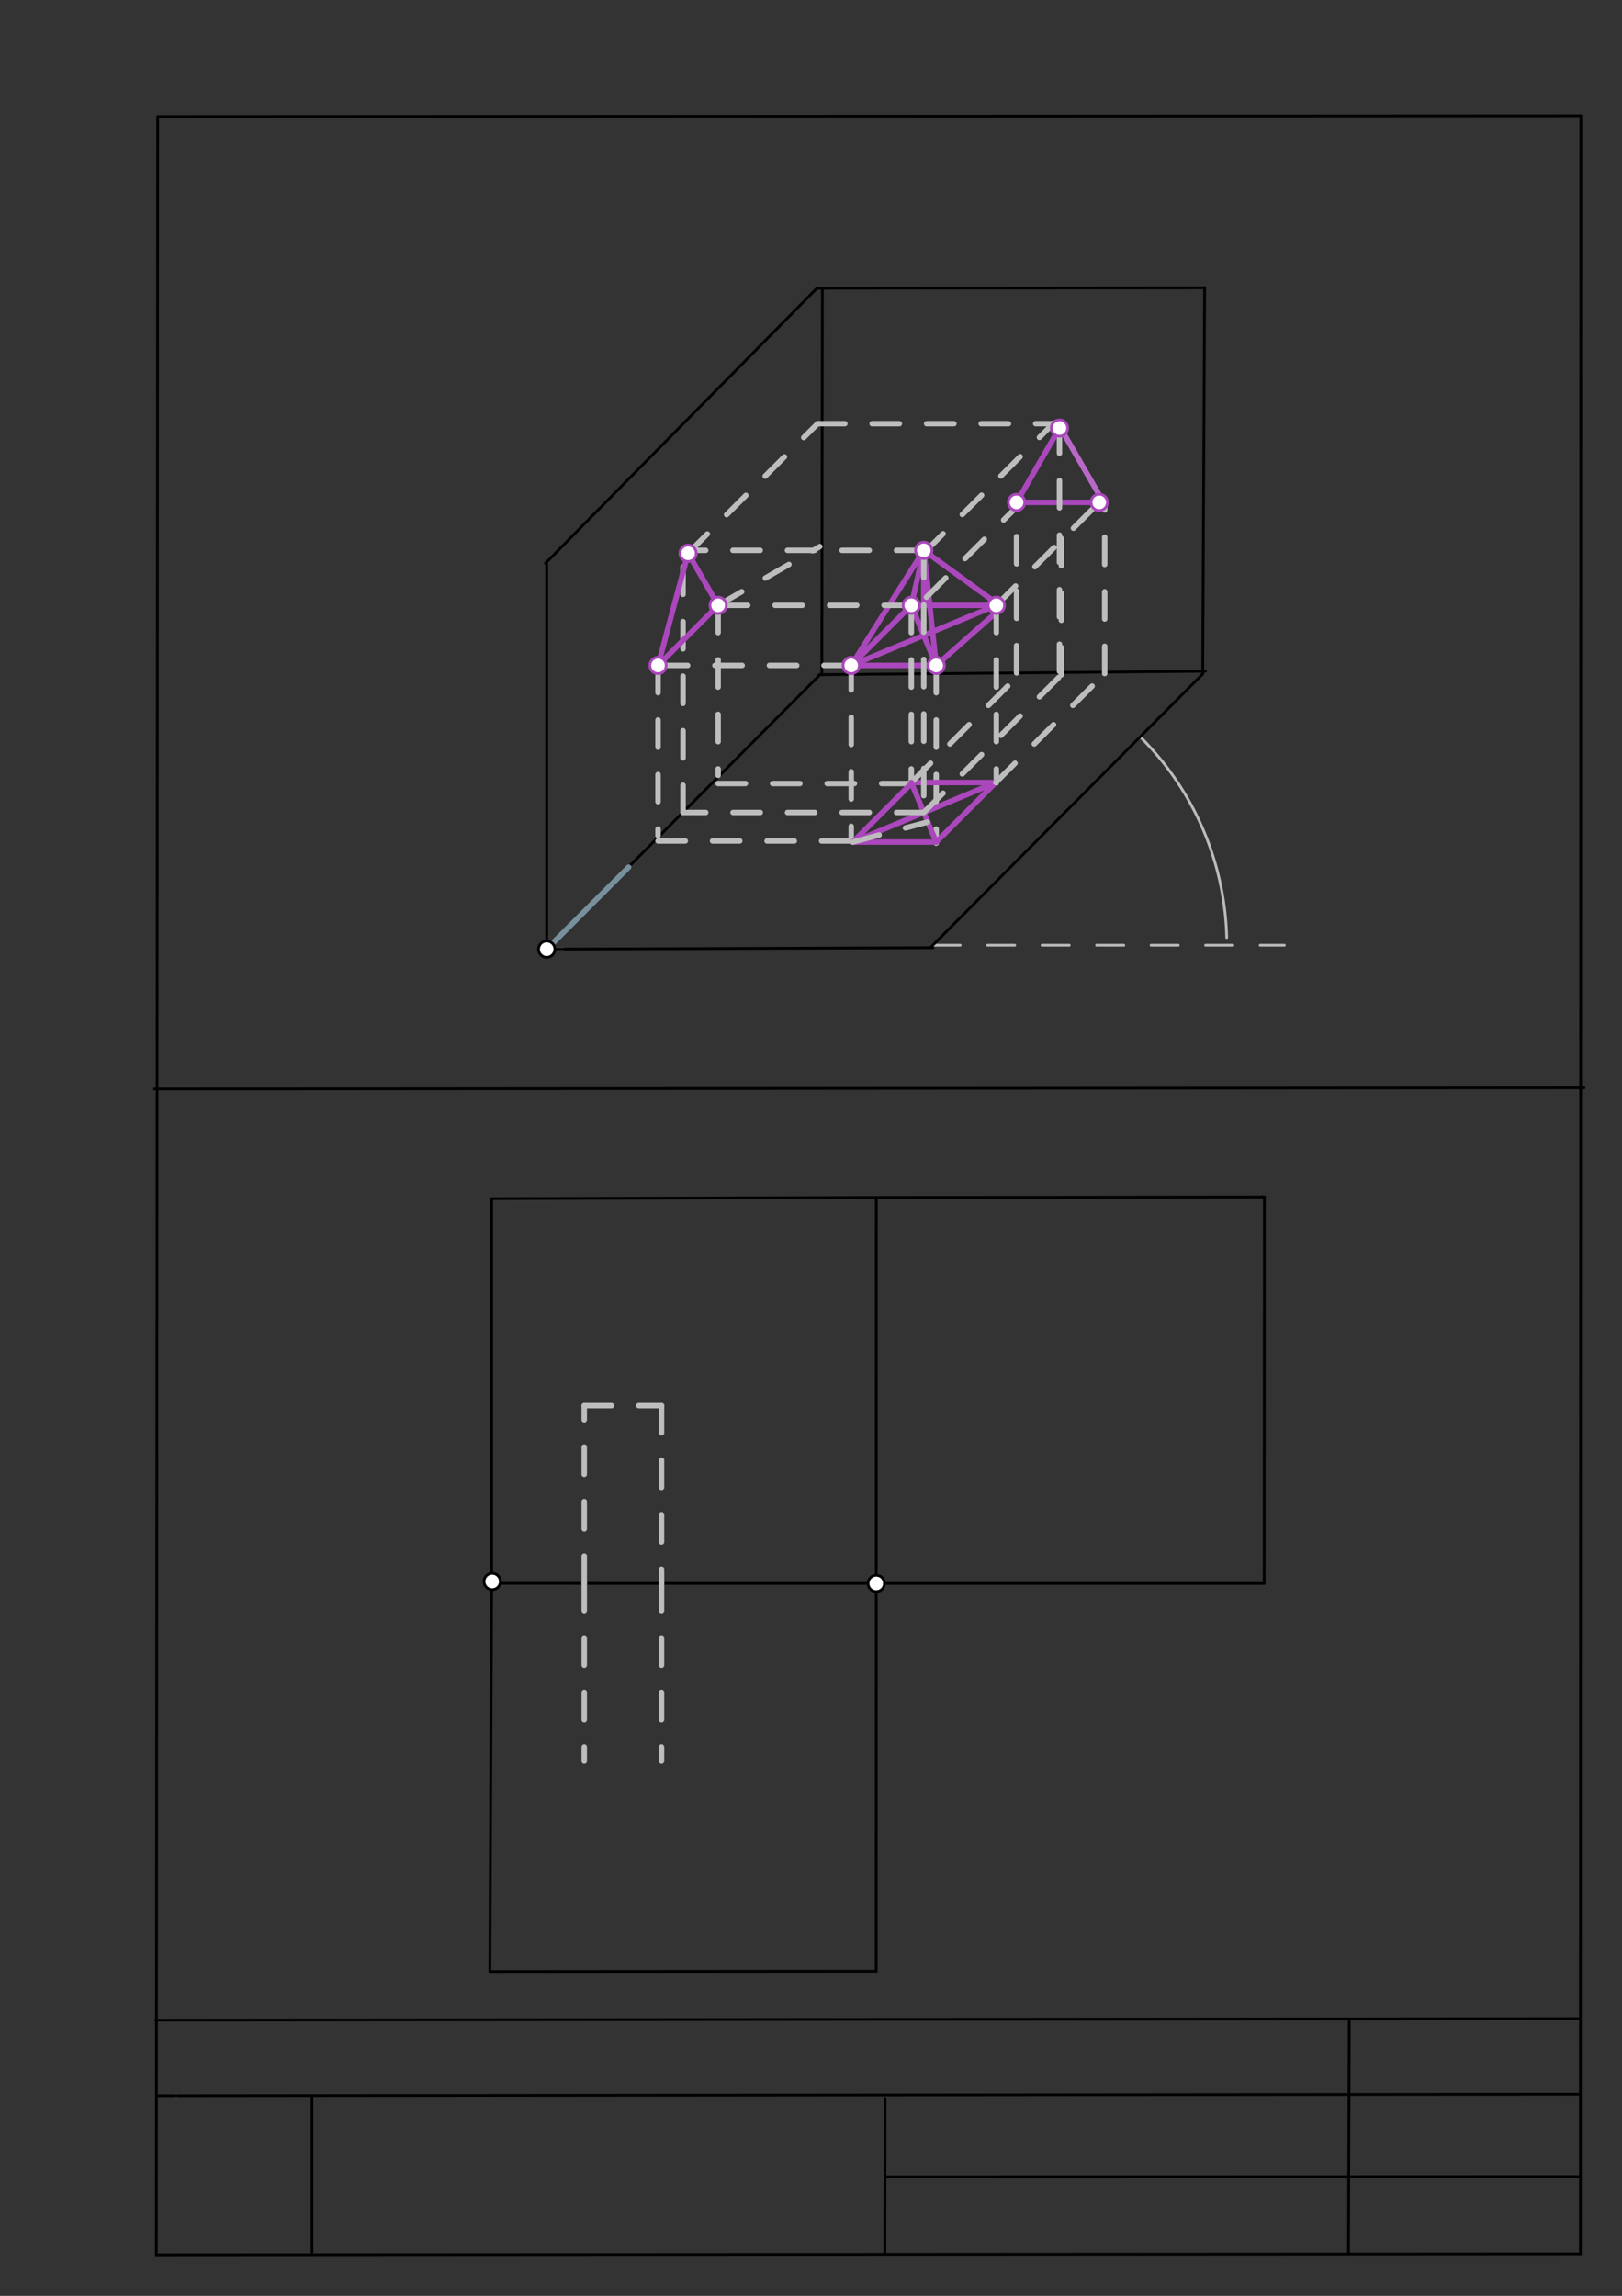 <svg xmlns="http://www.w3.org/2000/svg" class="svg--1it" height="100%" preserveAspectRatio="xMidYMid meet" viewBox="0 0 595 842" width="100%"><rect x="0" y="0" width="595" height="842" fill="#333333" stroke="none"/><defs><marker id="marker-arrow" markerHeight="16" markerUnits="userSpaceOnUse" markerWidth="24" orient="auto-start-reverse" refX="24" refY="4" viewBox="0 0 24 8"><path d="M 0 0 L 24 4 L 0 8 z" stroke="inherit"></path></marker></defs><g class="aux-layer--1FB"><g class="element--2qn"><line stroke="#bbbbbb" stroke-dasharray="none" stroke-linecap="round" stroke-width="1" x1="64.45" x2="64.8" y1="768.593" y2="768.592"></line></g><g class="element--2qn"><line stroke="#bbbbbb" stroke-dasharray="10" stroke-linecap="round" stroke-width="1" x1="342.25" x2="471.15" y1="346.65" y2="346.65"></line></g><g class="element--2qn"><path d="M 450 343.85 A 107.786 107.786 0 0 0 418.251 270.218" fill="none" stroke="#bbbbbb" stroke-dasharray="none" stroke-linecap="round" stroke-width="1"></path></g><g class="element--2qn"><line stroke="#bbbbbb" stroke-dasharray="none" stroke-linecap="round" stroke-width="1" x1="200.55" x2="206.7" y1="348.1" y2="348.077"></line></g></g><g class="main-layer--3Vd"><g class="element--2qn"><line stroke="#000000" stroke-dasharray="none" stroke-linecap="round" stroke-width="1" x1="57.35" x2="579.727" y1="826.927" y2="826.6"></line></g><g class="element--2qn"><line stroke="#000000" stroke-dasharray="none" stroke-linecap="round" stroke-width="1" x1="57.843" x2="579.9" y1="42.752" y2="42.47"></line></g><g class="element--2qn"><line stroke="#000000" stroke-dasharray="none" stroke-linecap="round" stroke-width="1" x1="57.843" x2="57.35" y1="42.752" y2="826.927"></line></g><g class="element--2qn"><line stroke="#000000" stroke-dasharray="none" stroke-linecap="round" stroke-width="1" x1="579.9" x2="579.727" y1="42.47" y2="826.6"></line></g><g class="element--2qn"><line stroke="#000000" stroke-dasharray="none" stroke-linecap="round" stroke-width="1" x1="57.054" x2="579.396" y1="740.9" y2="740.35"></line></g><g class="element--2qn"><line stroke="#000000" stroke-dasharray="none" stroke-linecap="round" stroke-width="1" x1="57.387" x2="578.961" y1="768.6" y2="768.051"></line></g><g class="element--2qn"><line stroke="#000000" stroke-dasharray="none" stroke-linecap="round" stroke-width="1" x1="114.45" x2="114.45" y1="825.891" y2="769.198"></line></g><g class="element--2qn"><line stroke="#000000" stroke-dasharray="none" stroke-linecap="round" stroke-width="1" x1="494.672" x2="494.954" y1="826.095" y2="741.056"></line></g><g class="element--2qn"><line stroke="#000000" stroke-dasharray="none" stroke-linecap="round" stroke-width="1" x1="324.594" x2="324.673" y1="826.207" y2="769.514"></line></g><g class="element--2qn"><line stroke="#000000" stroke-dasharray="none" stroke-linecap="round" stroke-width="1" x1="579.75" x2="324.632" y1="798.254" y2="798.347"></line></g><g class="element--2qn"><line stroke="#000000" stroke-dasharray="none" stroke-linecap="round" stroke-width="1" x1="56.664" x2="581.074" y1="399.393" y2="398.958"></line></g><g class="element--2qn"><line stroke="#000000" stroke-dasharray="none" stroke-linecap="round" stroke-width="1" x1="200.55" x2="342.281" y1="348.1" y2="347.565"></line></g><g class="element--2qn"><line stroke="#000000" stroke-dasharray="none" stroke-linecap="round" stroke-width="1" x1="200.55" x2="200.55" y1="348.1" y2="206.368"></line></g><g class="element--2qn"><line stroke="#000000" stroke-dasharray="none" stroke-linecap="round" stroke-width="1" x1="341.281" x2="441.255" y1="347.565" y2="247.099"></line></g><g class="element--2qn"><line stroke="#000000" stroke-dasharray="none" stroke-linecap="round" stroke-width="1" x1="200.55" x2="300.565" y1="348.1" y2="247.676"></line></g><g class="element--2qn"><line stroke="#000000" stroke-dasharray="none" stroke-linecap="round" stroke-width="1" x1="200.1" x2="299.676" y1="206.568" y2="105.708"></line></g><g class="element--2qn"><line stroke="#000000" stroke-dasharray="none" stroke-linecap="round" stroke-width="1" x1="301.676" x2="301.471" y1="105.708" y2="247.44"></line></g><g class="element--2qn"><line stroke="#000000" stroke-dasharray="none" stroke-linecap="round" stroke-width="1" x1="300.471" x2="442.197" y1="247.44" y2="246.169"></line></g><g class="element--2qn"><line stroke="#000000" stroke-dasharray="none" stroke-linecap="round" stroke-width="1" x1="299.676" x2="441.408" y1="105.708" y2="105.572"></line></g><g class="element--2qn"><line stroke="#000000" stroke-dasharray="none" stroke-linecap="round" stroke-width="1" x1="441.197" x2="441.887" y1="247.169" y2="105.438"></line></g><g class="element--2qn"><line stroke="#000000" stroke-dasharray="none" stroke-linecap="round" stroke-width="1" x1="180.35" x2="322.082" y1="439.6" y2="439.156"></line></g><g class="element--2qn"><line stroke="#000000" stroke-dasharray="none" stroke-linecap="round" stroke-width="1" x1="322.082" x2="463.814" y1="439.156" y2="438.992"></line></g><g class="element--2qn"><line stroke="#000000" stroke-dasharray="none" stroke-linecap="round" stroke-width="1" x1="180.35" x2="180.35" y1="439.6" y2="581.332"></line></g><g class="element--2qn"><line stroke="#000000" stroke-dasharray="none" stroke-linecap="round" stroke-width="1" x1="180.35" x2="179.697" y1="581.332" y2="723.063"></line></g><g class="element--2qn"><line stroke="#000000" stroke-dasharray="none" stroke-linecap="round" stroke-width="1" x1="463.814" x2="463.736" y1="438.992" y2="580.724"></line></g><g class="element--2qn"><line stroke="#000000" stroke-dasharray="none" stroke-linecap="round" stroke-width="1" x1="179.697" x2="321.429" y1="723.063" y2="722.948"></line></g><g class="element--2qn"><line stroke="#000000" stroke-dasharray="none" stroke-linecap="round" stroke-width="1" x1="463.736" x2="180.271" y1="580.724" y2="580.701"></line></g><g class="element--2qn"><line stroke="#000000" stroke-dasharray="none" stroke-linecap="round" stroke-width="1" x1="321.429" x2="321.454" y1="722.948" y2="439.483"></line></g><g class="element--2qn"><line stroke="#78909C" stroke-dasharray="none" stroke-linecap="round" stroke-width="2" x1="200.55" x2="230.616" y1="348.1" y2="318.034"></line></g><g class="element--2qn"><line stroke="#AB47BC" stroke-dasharray="none" stroke-linecap="round" stroke-width="2" x1="343.431" x2="312.25" y1="244.048" y2="244.048"></line></g><g class="element--2qn"><line stroke="#AB47BC" stroke-dasharray="none" stroke-linecap="round" stroke-width="2" x1="343.431" x2="366.795" y1="244.048" y2="223.399"></line></g><g class="element--2qn"><line stroke="#AB47BC" stroke-dasharray="none" stroke-linecap="round" stroke-width="2" x1="312.25" x2="334.298" y1="244.048" y2="222"></line></g><g class="element--2qn"><line stroke="#AB47BC" stroke-dasharray="none" stroke-linecap="round" stroke-width="2" x1="365.479" x2="334.298" y1="222" y2="222"></line></g><g class="element--2qn"><line stroke="#AB47BC" stroke-dasharray="none" stroke-linecap="round" stroke-width="2" x1="334.298" x2="343.431" y1="222" y2="244.048"></line></g><g class="element--2qn"><line stroke="#AB47BC" stroke-dasharray="none" stroke-linecap="round" stroke-width="2" x1="365.479" x2="312.25" y1="222" y2="244.048"></line></g><g class="element--2qn"><line stroke="#AB47BC" stroke-dasharray="none" stroke-linecap="round" stroke-width="2" x1="338.865" x2="338.865" y1="233.024" y2="201.843"></line></g><g class="element--2qn"><line stroke="#AB47BC" stroke-dasharray="none" stroke-linecap="round" stroke-width="2" x1="312.25" x2="338.865" y1="244.048" y2="201.843"></line></g><g class="element--2qn"><line stroke="#AB47BC" stroke-dasharray="none" stroke-linecap="round" stroke-width="2" x1="343.431" x2="338.865" y1="244.048" y2="201.843"></line></g><g class="element--2qn"><line stroke="#AB47BC" stroke-dasharray="none" stroke-linecap="round" stroke-width="2" x1="365.75" x2="338.865" y1="221.367" y2="201.843"></line></g><g class="element--2qn"><line stroke="#AB47BC" stroke-dasharray="none" stroke-linecap="round" stroke-width="2" x1="338.865" x2="341.046" y1="201.843" y2="222"></line></g><g class="element--2qn"><line stroke="#AB47BC" stroke-dasharray="none" stroke-linecap="round" stroke-width="2" x1="334.298" x2="338.865" y1="222" y2="201.843"></line></g><g class="element--2qn"><line stroke="#BDBDBD" stroke-dasharray="10" stroke-linecap="round" stroke-width="2" x1="312.25" x2="241.384" y1="244.048" y2="244.048"></line></g><g class="element--2qn"><line stroke="#BDBDBD" stroke-dasharray="10" stroke-linecap="round" stroke-width="2" x1="334.298" x2="263.432" y1="222" y2="222"></line></g><g class="element--2qn"><line stroke="#BDBDBD" stroke-dasharray="10" stroke-linecap="round" stroke-width="2" x1="241.384" x2="241.384" y1="244.048" y2="306.429"></line></g><g class="element--2qn"><line stroke="#BDBDBD" stroke-dasharray="10" stroke-linecap="round" stroke-width="2" x1="263.432" x2="263.432" y1="222" y2="284.36"></line></g><g class="element--2qn"><line stroke="#BDBDBD" stroke-dasharray="10" stroke-linecap="round" stroke-width="2" x1="241.384" x2="311.318" y1="308.429" y2="308.429"></line></g><g class="element--2qn"><line stroke="#BDBDBD" stroke-dasharray="10" stroke-linecap="round" stroke-width="2" x1="312.25" x2="312.25" y1="243.048" y2="308.245"></line></g><g class="element--2qn"><line stroke="#BDBDBD" stroke-dasharray="10" stroke-linecap="round" stroke-width="2" x1="334.298" x2="334.298" y1="222" y2="287.197"></line></g><g class="element--2qn"><line stroke="#BDBDBD" stroke-dasharray="10" stroke-linecap="round" stroke-width="2" x1="343.431" x2="343.431" y1="244.048" y2="309.245"></line></g><g class="element--2qn"><line stroke="#BDBDBD" stroke-dasharray="10" stroke-linecap="round" stroke-width="2" x1="365.479" x2="365.479" y1="222" y2="287.197"></line></g><g class="element--2qn"><line stroke="#BDBDBD" stroke-dasharray="10" stroke-linecap="round" stroke-width="2" x1="263.432" x2="334.298" y1="287.36" y2="287.36"></line></g><g class="element--2qn"><line stroke="#AB47BC" stroke-dasharray="none" stroke-linecap="round" stroke-width="2" x1="334.298" x2="312.832" y1="287.36" y2="308.827"></line></g><g class="element--2qn"><line stroke="#AB47BC" stroke-dasharray="none" stroke-linecap="round" stroke-width="2" x1="312.832" x2="343.431" y1="308.827" y2="308.827"></line></g><g class="element--2qn"><line stroke="#AB47BC" stroke-dasharray="none" stroke-linecap="round" stroke-width="2" x1="343.431" x2="365.27" y1="308.827" y2="286.988"></line></g><g class="element--2qn"><line stroke="#AB47BC" stroke-dasharray="none" stroke-linecap="round" stroke-width="2" x1="365.27" x2="334.298" y1="286.988" y2="286.988"></line></g><g class="element--2qn"><line stroke="#BDBDBD" stroke-dasharray="10" stroke-linecap="round" stroke-width="2" x1="334.298" x2="372.908" y1="286.988" y2="248.378"></line></g><g class="element--2qn"><line stroke="#BDBDBD" stroke-dasharray="10" stroke-linecap="round" stroke-width="2" x1="263.432" x2="300.739" y1="222" y2="200.461"></line></g><g class="element--2qn"><line stroke="#AB47BC" stroke-dasharray="none" stroke-linecap="round" stroke-width="2" x1="334.298" x2="343.431" y1="286.988" y2="308.827"></line></g><g class="element--2qn"><line stroke="#AB47BC" stroke-dasharray="none" stroke-linecap="round" stroke-width="2" x1="312.832" x2="365.27" y1="308.827" y2="286.988"></line></g><g class="element--2qn"><line stroke="#BDBDBD" stroke-dasharray="10" stroke-linecap="round" stroke-width="2" x1="338.892" x2="250.558" y1="297.973" y2="297.973"></line></g><g class="element--2qn"><line stroke="#BDBDBD" stroke-dasharray="10" stroke-linecap="round" stroke-width="2" x1="250.558" x2="250.558" y1="297.973" y2="201.843"></line></g><g class="element--2qn"><line stroke="#BDBDBD" stroke-dasharray="10" stroke-linecap="round" stroke-width="2" x1="338.865" x2="338.865" y1="201.843" y2="297.973"></line></g><g class="element--2qn"><line stroke="#BDBDBD" stroke-dasharray="10" stroke-linecap="round" stroke-width="2" x1="338.865" x2="389.343" y1="297.973" y2="247.495"></line></g><g class="element--2qn"><line stroke="#BDBDBD" stroke-dasharray="10" stroke-linecap="round" stroke-width="2" x1="365.27" x2="405.234" y1="286.988" y2="247.024"></line></g><g class="element--2qn"><line stroke="#AB47BC" stroke-dasharray="none" stroke-linecap="round" stroke-width="2" x1="263.432" x2="251.485" y1="222" y2="201.307"></line></g><g class="element--2qn"><line stroke="#AB47BC" stroke-dasharray="none" stroke-linecap="round" stroke-width="2" x1="241.384" x2="252.633" y1="244.048" y2="202.068"></line></g><g class="element--2qn"><line stroke="#AB47BC" stroke-dasharray="none" stroke-linecap="round" stroke-width="2" x1="241.384" x2="263.432" y1="244.048" y2="222"></line></g><g class="element--2qn"><line stroke="#BDBDBD" stroke-dasharray="10" stroke-linecap="round" stroke-width="2" x1="338.865" x2="252.408" y1="201.843" y2="201.843"></line></g><g class="element--2qn"><line stroke="#BDBDBD" stroke-dasharray="10" stroke-linecap="round" stroke-width="2" x1="252.408" x2="299.924" y1="202.905" y2="155.389"></line></g><g class="element--2qn"><line stroke="#BDBDBD" stroke-dasharray="10" stroke-linecap="round" stroke-width="2" x1="389.343" x2="389.343" y1="247.495" y2="188.128"></line></g><g class="element--2qn"><line stroke="#BDBDBD" stroke-dasharray="10" stroke-linecap="round" stroke-width="2" x1="339.865" x2="373.218" y1="219" y2="185.647"></line></g><g class="element--2qn"><line stroke="#AB47BC" stroke-dasharray="none" stroke-linecap="round" stroke-width="2" x1="405.234" x2="372.908" y1="184.246" y2="184.246"></line></g><g class="element--2qn"><line stroke="#BDBDBD" stroke-dasharray="10" stroke-linecap="round" stroke-width="2" x1="405.234" x2="405.234" y1="247.024" y2="184.246"></line></g><g class="element--2qn"><line stroke="#BDBDBD" stroke-dasharray="10" stroke-linecap="round" stroke-width="2" x1="365.479" x2="404.234" y1="222" y2="183.246"></line></g><g class="element--2qn"><line stroke="#BDBDBD" stroke-dasharray="10" stroke-linecap="round" stroke-width="2" x1="372.908" x2="372.908" y1="246.79" y2="184.246"></line></g><g class="element--2qn"><line stroke="#BA68C8" stroke-dasharray="none" stroke-linecap="round" stroke-width="2" x1="404.234" x2="388.434" y1="183.246" y2="155.88"></line></g><g class="element--2qn"><line stroke="#BDBDBD" stroke-dasharray="10" stroke-linecap="round" stroke-width="2" x1="338.865" x2="386.553" y1="202.843" y2="155.155"></line></g><g class="element--2qn"><line stroke="#BDBDBD" stroke-dasharray="10" stroke-linecap="round" stroke-width="2" x1="388.648" x2="388.648" y1="156.25" y2="246.643"></line></g><g class="element--2qn"><line stroke="#AB47BC" stroke-dasharray="none" stroke-linecap="round" stroke-width="2" x1="372.908" x2="388.965" y1="184.246" y2="156.433"></line></g><g class="element--2qn"><line stroke="#BDBDBD" stroke-dasharray="10" stroke-linecap="round" stroke-width="2" x1="299.924" x2="388.648" y1="155.389" y2="155.389"></line></g><g class="element--2qn"><line stroke="#BDBDBD" stroke-dasharray="10" stroke-linecap="round" stroke-width="2" x1="214.318" x2="214.318" y1="580.704" y2="515.507"></line></g><g class="element--2qn"><line stroke="#BDBDBD" stroke-dasharray="10" stroke-linecap="round" stroke-width="2" x1="214.318" x2="214.318" y1="580.704" y2="645.901"></line></g><g class="element--2qn"><line stroke="#BDBDBD" stroke-dasharray="10" stroke-linecap="round" stroke-width="2" x1="312.832" x2="340.212" y1="308.827" y2="301.49"></line></g><g class="element--2qn"><line stroke="#BDBDBD" stroke-dasharray="10" stroke-linecap="round" stroke-width="2" x1="214.318" x2="242.664" y1="515.507" y2="515.507"></line></g><g class="element--2qn"><line stroke="#BDBDBD" stroke-dasharray="10" stroke-linecap="round" stroke-width="2" x1="242.664" x2="242.664" y1="515.507" y2="580.704"></line></g><g class="element--2qn"><line stroke="#BDBDBD" stroke-dasharray="10" stroke-linecap="round" stroke-width="2" x1="242.664" x2="242.664" y1="580.704" y2="645.901"></line></g><g class="element--2qn"><circle cx="200.55" cy="348.1" r="3" stroke="#000000" stroke-width="1" fill="#ffffff"></circle>}</g><g class="element--2qn"><circle cx="180.55" cy="580" r="3" stroke="#000000" stroke-width="1" fill="#ffffff"></circle>}</g><g class="element--2qn"><circle cx="321.442" cy="580.713" r="3" stroke="#000000" stroke-width="1" fill="#ffffff"></circle>}</g><g class="element--2qn"><circle cx="343.431" cy="244.048" r="3" stroke="#AB47BC" stroke-width="1" fill="#ffffff"></circle>}</g><g class="element--2qn"><circle cx="312.25" cy="244.048" r="3" stroke="#AB47BC" stroke-width="1" fill="#ffffff"></circle>}</g><g class="element--2qn"><circle cx="365.479" cy="222" r="3" stroke="#AB47BC" stroke-width="1" fill="#ffffff"></circle>}</g><g class="element--2qn"><circle cx="334.298" cy="222" r="3" stroke="#AB47BC" stroke-width="1" fill="#ffffff"></circle>}</g><g class="element--2qn"><circle cx="338.865" cy="201.843" r="3" stroke="#AB47BC" stroke-width="1" fill="#ffffff"></circle>}</g><g class="element--2qn"><circle cx="241.384" cy="244.048" r="3" stroke="#AB47BC" stroke-width="1" fill="#ffffff"></circle>}</g><g class="element--2qn"><circle cx="252.408" cy="202.905" r="3" stroke="#AB47BC" stroke-width="1" fill="#ffffff"></circle>}</g><g class="element--2qn"><circle cx="263.432" cy="222" r="3" stroke="#AB47BC" stroke-width="1" fill="#ffffff"></circle>}</g><g class="element--2qn"><circle cx="388.648" cy="156.982" r="3" stroke="#AB47BC" stroke-width="1" fill="#ffffff"></circle>}</g><g class="element--2qn"><circle cx="372.908" cy="184.246" r="3" stroke="#AB47BC" stroke-width="1" fill="#ffffff"></circle>}</g><g class="element--2qn"><circle cx="403.234" cy="184.246" r="3" stroke="#AB47BC" stroke-width="1" fill="#ffffff"></circle>}</g></g><g class="snaps-layer--2PT"></g><g class="temp-layer--rAP"></g></svg>